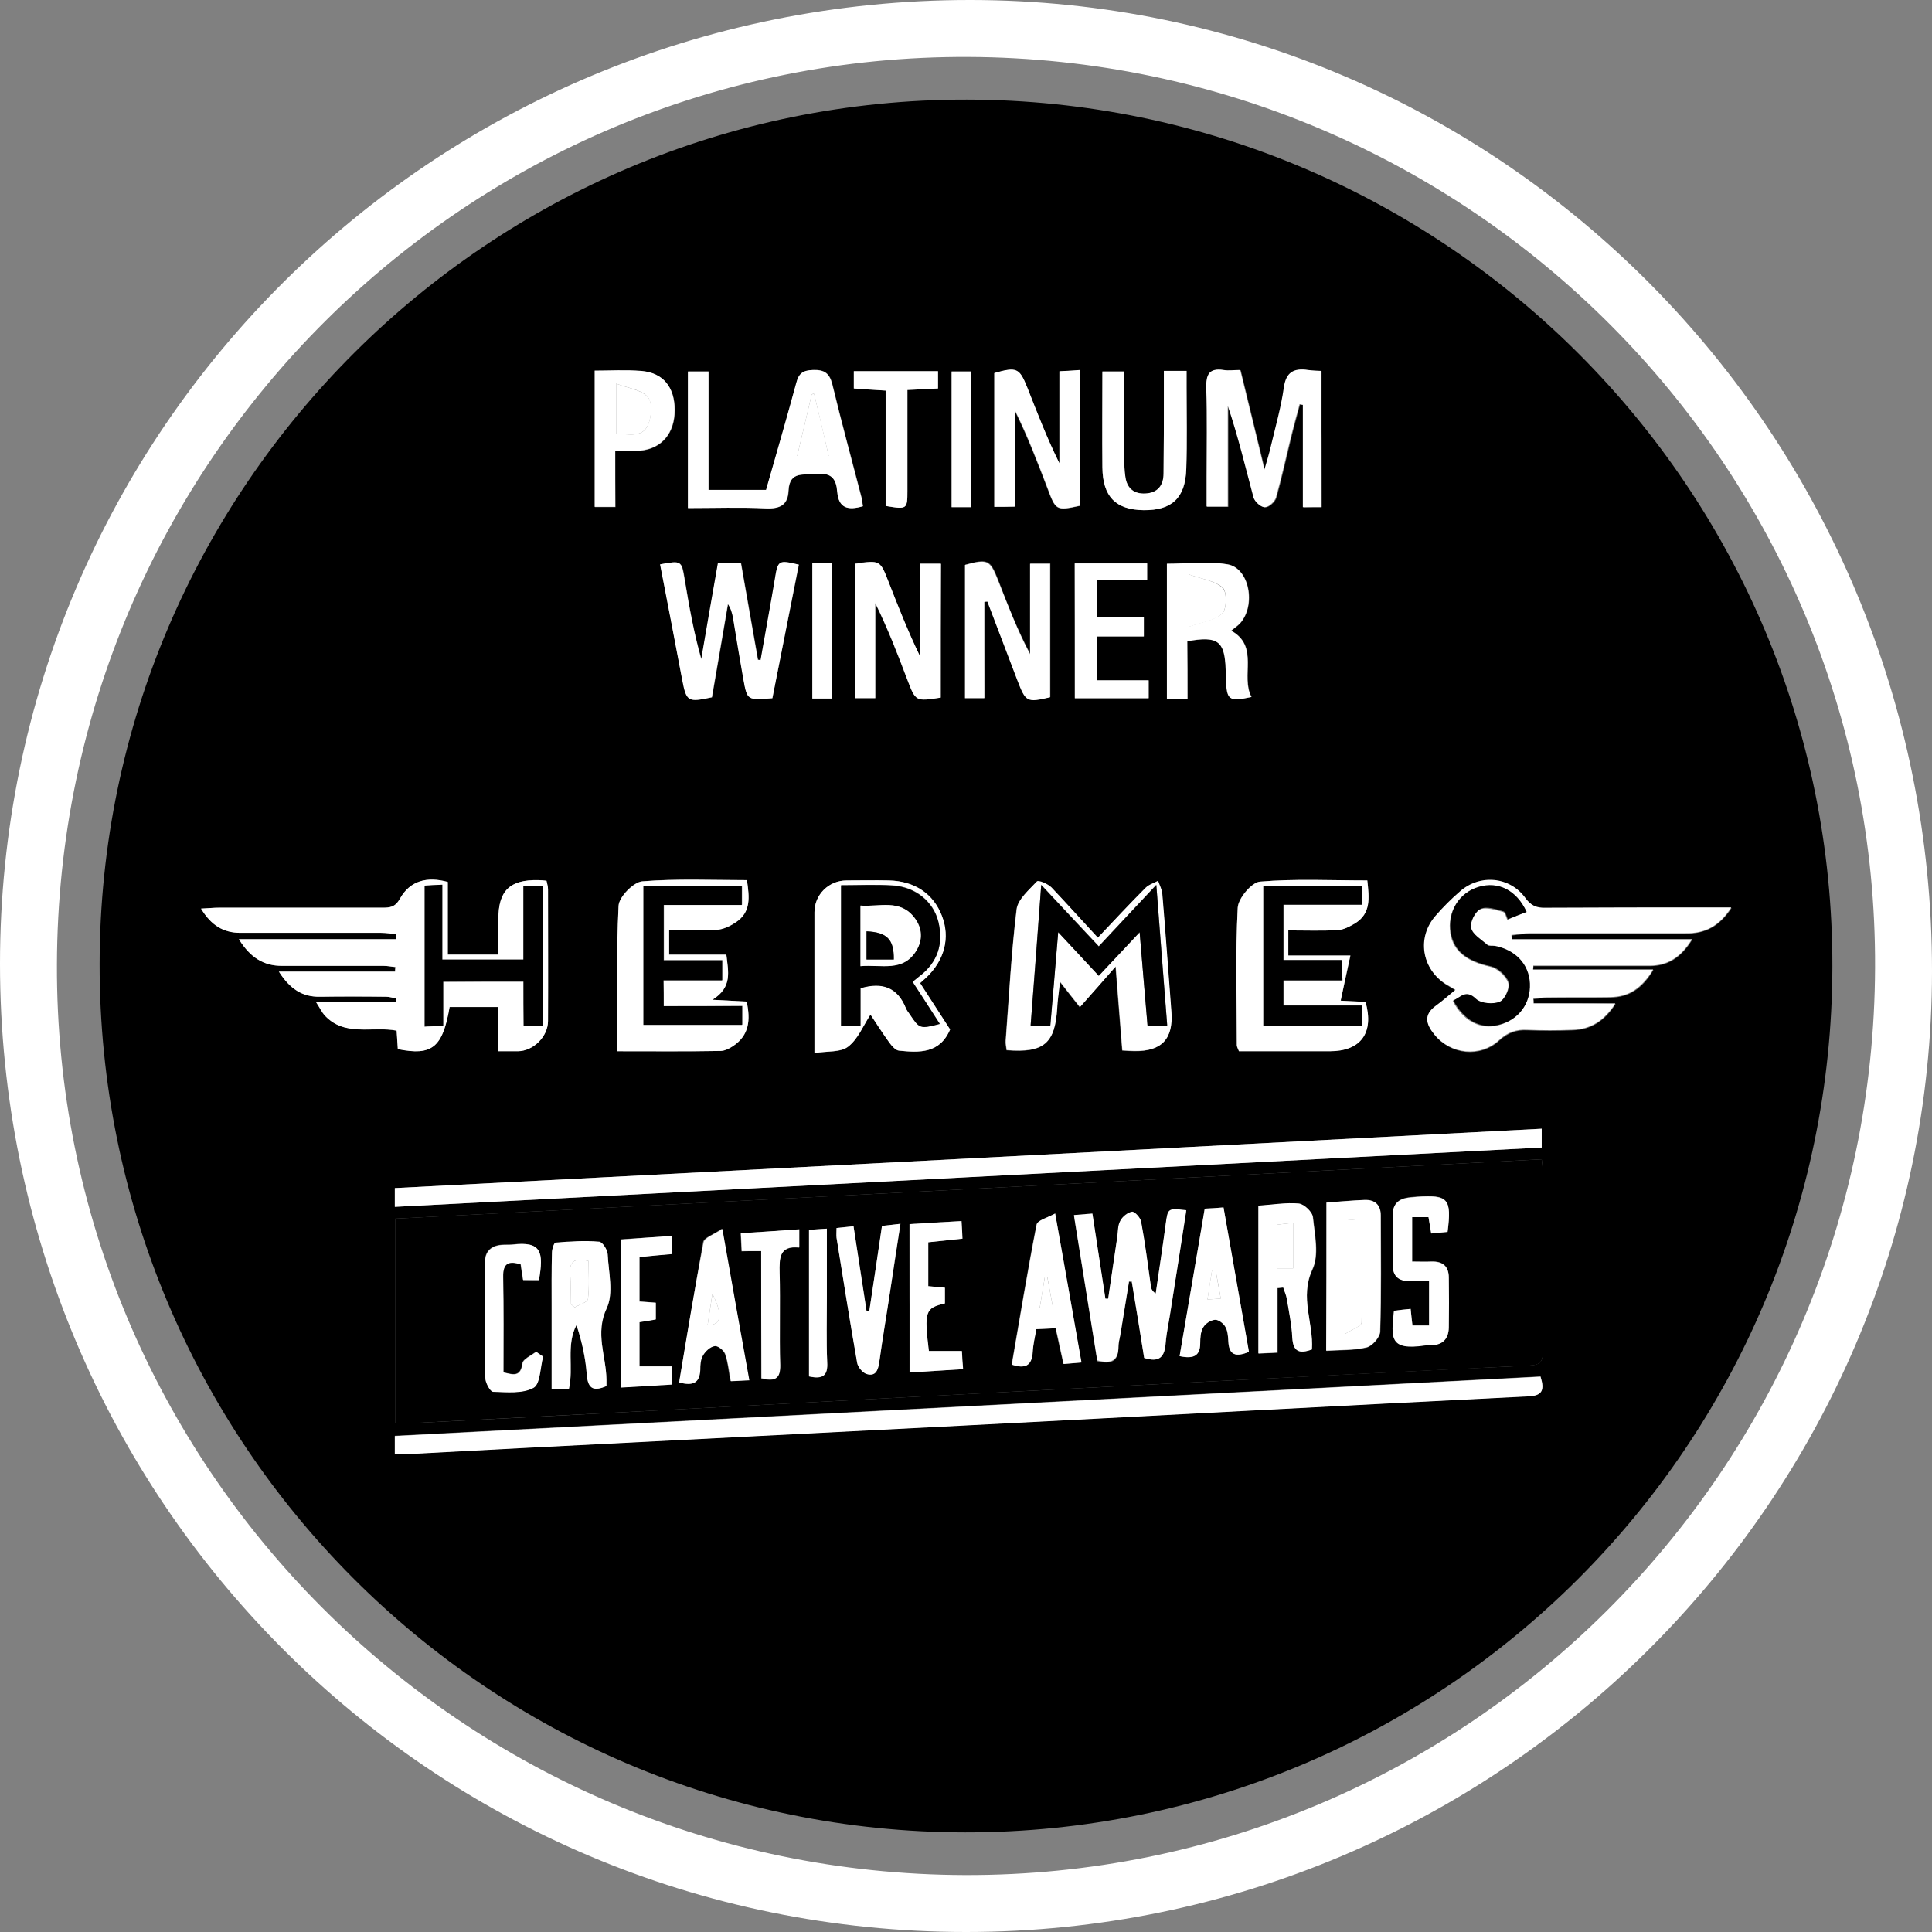 <?xml version="1.0" encoding="UTF-8"?> <svg xmlns="http://www.w3.org/2000/svg" width="86" height="86" viewBox="0 0 86 86" fill="none"><rect x="0" y="0" width="86" height="86" fill="#808080" stroke="none"/><g id="Frame" clip-path="url(#clip0_6043_20969)"><path id="Vector" d="M43.007 86C19.206 86 0 66.741 0 42.899C0 19.151 19.313 -0.013 43.195 7.10403e-06C66.875 0.013 86.013 19.354 86 43.236C85.987 66.781 66.66 86 43.007 86ZM42.966 83.466C65.258 83.52 83.385 65.447 83.466 43.074C83.561 20.796 65.474 2.628 43.101 2.534C20.782 2.439 2.601 20.54 2.534 42.926C2.453 65.245 20.58 83.412 42.966 83.466Z" fill="white"></path><path id="Vector_2" d="M42.966 81.566C21.658 81.552 4.407 64.234 4.434 42.899C4.461 21.672 21.793 4.407 43.034 4.434C64.328 4.461 81.606 21.78 81.566 43.034C81.525 64.342 64.261 81.579 42.966 81.566ZM68.627 51.605C51.578 52.495 34.583 53.371 17.588 54.247C17.588 57.333 17.588 60.325 17.588 63.344C17.912 63.344 18.181 63.358 18.437 63.344C22.157 63.156 25.89 62.967 29.61 62.765C36.969 62.374 44.328 61.983 51.686 61.606C57.158 61.323 62.63 61.04 68.102 60.784C68.533 60.757 68.681 60.622 68.681 60.191C68.668 57.468 68.668 54.759 68.668 52.037C68.668 51.929 68.654 51.808 68.627 51.605ZM14.07 44.611C14.246 44.88 14.313 45.055 14.434 45.177C15.324 46.174 16.577 45.675 17.656 45.877C17.683 46.187 17.696 46.444 17.709 46.7C19.246 47.01 19.704 46.619 20.014 44.826C20.715 44.826 21.416 44.826 22.184 44.826C22.184 45.5 22.184 46.12 22.184 46.794C22.521 46.794 22.791 46.794 23.047 46.794C23.747 46.781 24.394 46.133 24.394 45.446C24.394 43.492 24.394 41.538 24.394 39.584C24.394 39.462 24.34 39.341 24.327 39.206C24.179 39.193 24.071 39.179 23.963 39.179C22.683 39.152 22.184 39.651 22.184 40.918C22.184 41.443 22.184 41.969 22.184 42.495C21.362 42.495 20.674 42.495 19.933 42.495C19.933 41.376 19.933 40.311 19.933 39.26C19.003 39.004 18.249 39.206 17.804 40.001C17.588 40.392 17.359 40.406 17.009 40.406C14.583 40.406 12.157 40.406 9.731 40.406C9.502 40.406 9.273 40.432 8.949 40.446C9.394 41.187 9.946 41.524 10.701 41.524C12.79 41.524 14.879 41.524 16.968 41.524C17.184 41.524 17.413 41.551 17.629 41.578C17.629 41.659 17.615 41.726 17.615 41.807C15.337 41.807 13.06 41.807 10.634 41.807C11.159 42.643 11.752 42.993 12.548 42.993C14.057 42.993 15.553 42.993 17.062 42.993C17.238 42.993 17.413 43.02 17.602 43.047C17.602 43.115 17.602 43.182 17.588 43.249C15.903 43.249 14.205 43.249 12.413 43.249C12.912 44.018 13.451 44.368 14.232 44.368C15.216 44.355 16.213 44.368 17.197 44.368C17.346 44.368 17.494 44.422 17.642 44.449C17.642 44.503 17.629 44.557 17.629 44.611C16.51 44.611 15.378 44.611 14.07 44.611ZM68.264 44.664C68.264 44.597 68.264 44.543 68.264 44.476C68.466 44.462 68.668 44.422 68.87 44.422C69.814 44.422 70.757 44.422 71.7 44.408C72.496 44.395 73.075 44.044 73.601 43.182C71.7 43.182 69.975 43.182 68.25 43.182C68.25 43.128 68.25 43.061 68.264 43.007C68.479 43.007 68.708 43.007 68.924 43.007C70.433 43.007 71.93 43.007 73.439 43.007C74.234 43.007 74.827 42.643 75.326 41.834C72.549 41.834 69.935 41.834 67.307 41.834C67.307 41.767 67.307 41.713 67.293 41.645C67.563 41.619 67.846 41.565 68.115 41.565C70.433 41.565 72.738 41.551 75.056 41.565C75.892 41.565 76.539 41.255 77.078 40.419C76.687 40.419 76.445 40.419 76.215 40.419C73.749 40.419 71.269 40.406 68.803 40.432C68.412 40.432 68.169 40.338 67.913 40.001C67.212 39.044 65.892 38.923 65.002 39.705C64.611 40.042 64.247 40.406 63.91 40.796C63.075 41.753 63.304 43.142 64.369 43.829C64.517 43.923 64.679 44.018 64.8 44.085C64.49 44.341 64.22 44.584 63.937 44.786C63.358 45.19 63.493 45.621 63.87 46.08C64.584 46.956 65.892 47.104 66.741 46.322C67.132 45.972 67.509 45.837 67.994 45.864C68.668 45.891 69.342 45.891 70.016 45.864C70.797 45.837 71.404 45.487 71.916 44.691C70.609 44.664 69.436 44.664 68.264 44.664ZM68.627 50.244C51.578 51.134 34.583 52.01 17.575 52.886C17.575 53.196 17.575 53.411 17.575 53.721C34.624 52.832 51.619 51.956 68.627 51.08C68.627 50.77 68.627 50.554 68.627 50.244ZM17.575 64.706C17.844 64.706 18.087 64.719 18.329 64.706C19.947 64.625 21.564 64.53 23.168 64.45C29.691 64.112 36.214 63.789 42.737 63.452C51.174 63.021 59.598 62.563 68.034 62.145C68.654 62.118 68.762 61.875 68.574 61.269C51.578 62.145 34.583 63.034 17.575 63.91C17.575 64.207 17.575 64.422 17.575 64.706ZM60.864 39.193C59.247 39.193 57.657 39.112 56.08 39.246C55.703 39.273 55.11 39.988 55.096 40.406C54.988 42.441 55.056 44.489 55.056 46.524C55.056 46.605 55.11 46.686 55.15 46.794C56.511 46.794 57.846 46.794 59.193 46.794C60.581 46.794 61.174 45.972 60.784 44.597C60.366 44.57 59.921 44.557 59.678 44.543C59.827 43.883 59.948 43.276 60.11 42.535C59.059 42.535 58.196 42.535 57.347 42.535C57.347 42.117 57.347 41.794 57.347 41.416C58.115 41.416 58.829 41.443 59.544 41.403C59.8 41.389 60.083 41.241 60.312 41.106C61.04 40.662 60.945 39.961 60.864 39.193ZM48.87 41.74C48.169 40.985 47.495 40.23 46.794 39.516C46.632 39.354 46.201 39.193 46.147 39.246C45.797 39.624 45.298 40.042 45.244 40.486C45.015 42.427 44.907 44.368 44.759 46.322C44.745 46.471 44.786 46.619 44.799 46.754C46.457 46.888 46.969 46.457 47.05 44.867C47.063 44.543 47.117 44.233 47.171 43.708C47.508 44.139 47.737 44.422 48.061 44.84C48.613 44.206 49.085 43.667 49.651 43.034C49.759 44.382 49.853 45.568 49.948 46.767C50.177 46.781 50.339 46.794 50.487 46.794C51.7 46.807 52.225 46.255 52.131 45.042C51.996 43.303 51.875 41.551 51.727 39.813C51.713 39.61 51.605 39.408 51.538 39.22C51.349 39.327 51.134 39.381 50.985 39.529C50.285 40.23 49.597 40.972 48.87 41.74ZM27.481 46.794C29.084 46.794 30.594 46.807 32.09 46.781C32.265 46.781 32.467 46.673 32.629 46.565C33.357 46.093 33.411 45.392 33.236 44.584C32.804 44.557 32.373 44.543 31.713 44.503C32.616 43.937 32.413 43.249 32.333 42.495C31.456 42.495 30.607 42.495 29.785 42.495C29.785 42.09 29.785 41.767 29.785 41.403C30.54 41.403 31.227 41.43 31.915 41.389C32.198 41.376 32.494 41.228 32.737 41.066C33.451 40.608 33.343 39.92 33.249 39.179C31.672 39.179 30.122 39.098 28.586 39.233C28.195 39.26 27.548 39.92 27.535 40.325C27.427 42.454 27.481 44.584 27.481 46.794ZM38.411 22.534C38.397 22.4 38.384 22.265 38.357 22.144C37.926 20.472 37.468 18.815 37.063 17.13C36.942 16.631 36.726 16.443 36.201 16.47C35.769 16.483 35.581 16.618 35.459 17.036C35.015 18.666 34.543 20.297 34.112 21.807C33.209 21.807 32.413 21.807 31.551 21.807C31.551 19.987 31.551 18.276 31.551 16.537C31.201 16.537 30.931 16.537 30.634 16.537C30.634 18.572 30.634 20.553 30.634 22.615C31.82 22.615 32.966 22.575 34.098 22.629C34.732 22.656 35.082 22.494 35.109 21.834C35.149 20.917 35.837 21.173 36.389 21.106C37.036 21.025 37.238 21.348 37.279 21.887C37.319 22.642 37.764 22.723 38.411 22.534ZM58.829 22.575C58.829 20.513 58.829 18.532 58.829 16.523C58.6 16.51 58.425 16.51 58.25 16.483C57.616 16.389 57.266 16.577 57.172 17.278C57.05 18.141 56.808 18.99 56.606 19.839C56.538 20.149 56.444 20.445 56.309 20.917C55.918 19.313 55.581 17.912 55.231 16.483C54.934 16.483 54.705 16.51 54.49 16.483C53.843 16.375 53.694 16.672 53.721 17.278C53.762 18.599 53.735 19.933 53.735 21.254C53.735 21.699 53.735 22.13 53.735 22.561C54.099 22.561 54.355 22.561 54.678 22.561C54.678 21.025 54.678 19.556 54.678 18.073C55.136 19.435 55.46 20.796 55.824 22.157C55.878 22.346 56.147 22.588 56.322 22.588C56.498 22.588 56.767 22.346 56.821 22.157C57.064 21.294 57.252 20.418 57.468 19.542C57.589 19.03 57.738 18.518 57.872 18.006C57.926 18.019 57.967 18.019 58.021 18.033C58.021 19.542 58.021 21.065 58.021 22.588C58.304 22.575 58.546 22.575 58.829 22.575ZM34.381 31.079C34.772 29.084 35.176 27.117 35.567 25.136C34.664 24.92 34.637 24.933 34.502 25.782C34.462 26.066 34.408 26.362 34.354 26.645C34.193 27.561 34.031 28.465 33.869 29.381C33.829 29.381 33.788 29.367 33.748 29.367C33.492 27.939 33.249 26.51 32.993 25.068C32.629 25.068 32.319 25.068 31.969 25.068C31.726 26.497 31.47 27.925 31.227 29.341C30.89 28.168 30.675 26.982 30.486 25.796C30.351 24.96 30.351 24.947 29.395 25.122C29.718 26.834 30.041 28.545 30.378 30.257C30.567 31.227 30.621 31.268 31.699 31.039C31.942 29.664 32.171 28.276 32.413 26.888C32.548 27.09 32.602 27.292 32.642 27.508C32.804 28.411 32.939 29.327 33.101 30.23C33.249 31.174 33.263 31.174 34.381 31.079ZM40.958 43.761C41.066 43.667 41.147 43.586 41.228 43.519C42.05 42.737 42.292 41.74 41.929 40.77C41.551 39.786 40.716 39.22 39.57 39.193C38.937 39.179 38.317 39.179 37.683 39.193C36.901 39.193 36.255 39.826 36.255 40.608C36.255 42.225 36.255 43.842 36.255 45.446C36.255 45.891 36.255 46.322 36.255 46.875C36.834 46.781 37.427 46.861 37.751 46.592C38.182 46.255 38.411 45.662 38.748 45.163C38.977 45.5 39.273 45.958 39.584 46.403C39.691 46.551 39.853 46.754 40.015 46.767C40.918 46.861 41.834 46.902 42.292 45.824C41.861 45.163 41.416 44.462 40.958 43.761ZM44.26 22.561C44.597 22.561 44.853 22.561 45.163 22.561C45.163 21.106 45.163 19.691 45.163 18.276C45.729 19.421 46.174 20.58 46.619 21.739C46.996 22.737 47.01 22.75 48.074 22.521C48.074 20.526 48.074 18.518 48.074 16.483C47.751 16.497 47.495 16.51 47.158 16.537C47.158 17.952 47.158 19.286 47.158 20.634C46.605 19.515 46.16 18.397 45.729 17.265C45.379 16.389 45.258 16.321 44.26 16.618C44.26 18.572 44.26 20.54 44.26 22.561ZM41.875 31.052C41.875 29.071 41.875 27.09 41.875 25.082C41.565 25.082 41.295 25.082 40.945 25.082C40.945 26.483 40.945 27.845 40.945 29.206C40.419 28.101 39.974 26.995 39.543 25.89C39.166 24.933 39.166 24.933 38.06 25.082C38.06 27.076 38.06 29.084 38.06 31.066C38.384 31.066 38.64 31.066 38.95 31.066C38.95 29.624 38.95 28.235 38.95 26.834C39.503 27.952 39.947 29.098 40.379 30.244C40.77 31.214 40.77 31.214 41.875 31.052ZM43.815 26.793C43.869 26.78 43.91 26.78 43.964 26.766C44.408 27.939 44.853 29.098 45.298 30.27C45.662 31.241 45.716 31.268 46.754 31.025C46.754 29.044 46.754 27.049 46.754 25.082C46.444 25.082 46.187 25.082 45.864 25.082C45.864 26.456 45.864 27.791 45.864 29.111C45.298 28.047 44.867 26.942 44.449 25.85C44.085 24.907 43.991 24.852 42.966 25.136C42.966 27.117 42.966 29.098 42.966 31.066C43.276 31.066 43.532 31.066 43.829 31.066C43.815 29.61 43.815 28.195 43.815 26.793ZM52.859 31.106C52.859 30.217 52.859 29.367 52.859 28.545C54.22 28.303 54.53 28.532 54.571 29.799C54.571 29.934 54.584 30.068 54.584 30.203C54.624 31.174 54.705 31.241 55.716 31.025C55.217 30.095 56.08 28.774 54.813 28.074C54.961 27.952 55.096 27.872 55.204 27.75C55.932 26.942 55.622 25.284 54.651 25.122C53.775 24.974 52.845 25.095 51.956 25.095C51.956 27.117 51.956 29.111 51.956 31.106C52.252 31.106 52.495 31.106 52.859 31.106ZM51.808 16.51C51.808 16.914 51.808 17.251 51.808 17.588C51.808 18.761 51.808 19.92 51.794 21.092C51.781 21.605 51.525 21.941 50.985 21.968C50.487 21.995 50.177 21.726 50.096 21.241C50.056 20.931 50.042 20.621 50.042 20.297C50.042 19.044 50.042 17.804 50.042 16.537C49.678 16.537 49.395 16.537 49.072 16.537C49.072 17.992 49.058 19.408 49.072 20.809C49.085 22.103 49.651 22.683 50.905 22.71C52.158 22.723 52.764 22.184 52.805 20.877C52.845 19.664 52.818 18.451 52.818 17.238C52.818 17.009 52.818 16.766 52.818 16.51C52.441 16.51 52.172 16.51 51.808 16.51ZM27.386 20.068C27.818 20.068 28.168 20.095 28.518 20.068C29.475 19.974 30.041 19.273 30.041 18.262C30.041 17.238 29.529 16.604 28.559 16.523C27.872 16.47 27.184 16.51 26.483 16.51C26.483 18.572 26.483 20.567 26.483 22.575C26.793 22.575 27.063 22.575 27.4 22.575C27.386 21.739 27.386 20.944 27.386 20.068ZM47.845 31.079C48.95 31.079 50.015 31.079 51.12 31.079C51.12 30.823 51.12 30.594 51.12 30.284C50.339 30.284 49.584 30.284 48.816 30.284C48.816 29.61 48.816 29.004 48.816 28.33C49.53 28.33 50.217 28.33 50.905 28.33C50.905 28.02 50.905 27.791 50.905 27.481C50.177 27.481 49.503 27.481 48.829 27.481C48.829 26.901 48.829 26.402 48.829 25.823C49.597 25.823 50.325 25.823 51.053 25.823C51.053 25.526 51.053 25.311 51.053 25.082C49.961 25.082 48.896 25.082 47.832 25.082C47.845 27.117 47.845 29.084 47.845 31.079ZM38.007 17.292C38.492 17.319 38.937 17.346 39.422 17.386C39.422 19.152 39.422 20.836 39.422 22.521C40.379 22.683 40.392 22.669 40.392 21.847C40.392 21.012 40.392 20.189 40.392 19.354C40.392 18.693 40.392 18.033 40.392 17.359C40.918 17.332 41.336 17.319 41.753 17.292C41.753 16.995 41.753 16.766 41.753 16.523C40.486 16.523 39.26 16.523 38.007 16.523C38.007 16.793 38.007 17.009 38.007 17.292ZM43.236 22.575C43.236 20.513 43.236 18.532 43.236 16.537C42.912 16.537 42.629 16.537 42.36 16.537C42.36 18.572 42.36 20.567 42.36 22.575C42.67 22.575 42.926 22.575 43.236 22.575ZM36.16 25.068C36.16 27.103 36.16 29.098 36.16 31.093C36.484 31.093 36.74 31.093 37.023 31.093C37.023 29.058 37.023 27.063 37.023 25.068C36.699 25.068 36.43 25.068 36.16 25.068Z" fill="black"></path><path id="Vector_3" d="M68.627 51.605C68.654 51.808 68.668 51.916 68.668 52.037C68.668 54.759 68.668 57.468 68.681 60.191C68.681 60.622 68.533 60.77 68.102 60.784C62.63 61.053 57.158 61.323 51.686 61.606C44.328 61.983 36.969 62.374 29.61 62.765C25.89 62.953 22.157 63.156 18.437 63.344C18.168 63.358 17.898 63.344 17.588 63.344C17.588 60.325 17.588 57.333 17.588 54.247C34.583 53.371 51.565 52.495 68.627 51.605ZM50.931 60.447C51.605 60.662 51.848 60.406 51.888 59.8C51.929 59.328 52.023 58.87 52.104 58.398C52.333 56.902 52.562 55.406 52.805 53.91C51.983 53.816 51.996 53.816 51.888 54.53C51.74 55.554 51.592 56.579 51.444 57.616C51.282 57.509 51.242 57.387 51.228 57.279C51.093 56.323 50.972 55.366 50.797 54.422C50.77 54.247 50.514 53.964 50.392 53.977C50.204 54.005 49.961 54.193 49.867 54.382C49.759 54.584 49.772 54.867 49.732 55.11C49.597 56.026 49.462 56.929 49.328 57.846C49.287 57.846 49.247 57.846 49.206 57.846C49.018 56.592 48.829 55.339 48.627 54.058C48.33 54.085 48.115 54.099 47.805 54.126C48.155 56.323 48.505 58.479 48.843 60.595C49.489 60.757 49.786 60.581 49.786 59.975C49.786 59.773 49.84 59.571 49.88 59.382C50.002 58.614 50.136 57.832 50.258 57.064C50.298 57.064 50.339 57.077 50.379 57.077C50.568 58.196 50.756 59.342 50.931 60.447ZM58.398 60.069C58.465 58.883 57.846 57.765 58.425 56.525C58.735 55.878 58.533 54.975 58.452 54.193C58.425 53.964 58.061 53.6 57.832 53.587C57.239 53.533 56.646 53.641 56.026 53.681C56.026 55.891 56.026 58.048 56.026 60.258C56.296 60.245 56.511 60.231 56.875 60.218C56.875 59.234 56.875 58.29 56.875 57.347C56.956 57.333 57.037 57.333 57.131 57.32C57.185 57.495 57.266 57.657 57.293 57.832C57.387 58.412 57.508 58.978 57.535 59.557C57.562 60.177 57.846 60.272 58.398 60.069ZM26.995 61.7C26.995 61.592 26.995 61.511 26.995 61.417C26.982 60.366 26.483 59.368 27.009 58.236C27.319 57.576 27.09 56.646 27.049 55.837C27.036 55.635 26.82 55.298 26.672 55.285C26.025 55.244 25.378 55.271 24.731 55.325C24.664 55.325 24.57 55.608 24.57 55.77C24.556 56.579 24.556 57.387 24.556 58.196C24.556 59.409 24.556 60.608 24.556 61.835C24.866 61.835 25.095 61.835 25.324 61.835C25.553 60.878 25.189 59.894 25.661 58.991C25.904 59.719 26.066 60.46 26.119 61.202C26.173 61.862 26.456 61.929 26.995 61.7ZM59.045 53.533C59.045 55.77 59.045 57.926 59.045 60.137C59.692 60.096 60.285 60.123 60.837 59.989C61.093 59.921 61.431 59.53 61.444 59.288C61.498 57.562 61.471 55.837 61.471 54.112C61.471 53.641 61.201 53.411 60.757 53.425C60.191 53.425 59.638 53.479 59.045 53.533ZM62.792 58.263C62.509 58.29 62.266 58.317 62.05 58.344C61.929 59.557 61.862 60.11 63.425 59.881C63.52 59.867 63.6 59.867 63.695 59.867C64.22 59.867 64.49 59.598 64.49 59.086C64.503 58.344 64.503 57.603 64.49 56.862C64.49 56.363 64.22 56.134 63.722 56.147C63.439 56.161 63.169 56.147 62.859 56.147C62.859 55.447 62.859 54.84 62.859 54.166C63.129 54.166 63.358 54.166 63.587 54.166C63.627 54.422 63.668 54.638 63.708 54.894C63.978 54.867 64.207 54.854 64.436 54.827C64.625 53.344 64.463 53.169 63.075 53.263C62.94 53.277 62.805 53.277 62.67 53.304C62.226 53.371 61.996 53.614 61.996 54.072C61.996 54.813 61.996 55.554 61.996 56.296C61.996 56.808 62.253 57.023 62.751 57.01C63.034 57.01 63.317 57.01 63.614 57.01C63.614 57.711 63.614 58.331 63.614 58.991C63.344 58.991 63.115 58.991 62.873 58.991C62.846 58.762 62.819 58.56 62.792 58.263ZM46.969 54.018C46.619 54.207 46.174 54.328 46.133 54.517C45.729 56.579 45.392 58.654 45.028 60.743C45.594 60.932 45.918 60.824 45.958 60.191C45.985 59.854 46.066 59.53 46.12 59.166C46.43 59.153 46.713 59.139 46.983 59.126C47.104 59.692 47.212 60.191 47.333 60.716C47.63 60.689 47.859 60.676 48.128 60.649C47.751 58.452 47.387 56.336 46.969 54.018ZM30.23 61.538C30.837 61.7 31.146 61.565 31.146 60.972C31.146 60.757 31.16 60.501 31.268 60.325C31.376 60.137 31.605 59.935 31.793 59.908C31.942 59.894 32.211 60.11 32.265 60.272C32.4 60.635 32.427 61.04 32.508 61.471C32.791 61.458 33.02 61.444 33.33 61.431C32.939 59.207 32.562 57.064 32.13 54.692C31.753 54.961 31.335 55.083 31.295 55.285C30.931 57.36 30.594 59.436 30.23 61.538ZM53.627 53.802C53.25 55.999 52.886 58.196 52.508 60.366C53.128 60.501 53.411 60.366 53.425 59.8C53.425 59.557 53.438 59.274 53.56 59.086C53.654 58.924 53.897 58.762 54.085 58.749C54.233 58.735 54.463 58.91 54.544 59.059C54.651 59.247 54.665 59.49 54.678 59.706C54.705 60.312 55.002 60.42 55.595 60.177C55.217 58.048 54.84 55.905 54.463 53.748C54.139 53.775 53.923 53.789 53.627 53.802ZM37.238 54.665C37.238 54.84 37.225 54.975 37.238 55.096C37.535 56.956 37.831 58.803 38.155 60.662C38.195 60.851 38.397 61.107 38.573 61.161C38.977 61.282 39.085 60.999 39.139 60.635C39.287 59.544 39.476 58.465 39.637 57.387C39.786 56.444 39.934 55.501 40.082 54.476C39.732 54.517 39.503 54.544 39.26 54.571C39.071 55.878 38.883 57.118 38.694 58.371C38.654 58.371 38.613 58.358 38.573 58.358C38.384 57.104 38.195 55.864 37.993 54.584C37.683 54.611 37.468 54.638 37.238 54.665ZM23.99 56.983C24.206 55.743 24.111 55.244 22.791 55.393C22.629 55.406 22.48 55.393 22.319 55.406C21.847 55.447 21.578 55.703 21.578 56.188C21.578 57.9 21.564 59.598 21.591 61.309C21.591 61.538 21.82 61.929 21.941 61.943C22.548 61.97 23.249 62.037 23.734 61.767C24.044 61.606 24.03 60.864 24.165 60.379C24.057 60.312 23.963 60.231 23.855 60.164C23.64 60.339 23.276 60.487 23.249 60.676C23.168 61.296 22.844 61.188 22.4 61.08C22.4 59.638 22.413 58.236 22.386 56.821C22.373 56.174 22.669 56.12 23.168 56.269C23.208 56.511 23.235 56.74 23.276 56.969C23.532 56.983 23.747 56.983 23.99 56.983ZM40.486 54.49C40.486 56.727 40.486 58.87 40.486 61.094C41.295 61.04 42.063 60.999 42.858 60.945C42.831 60.622 42.818 60.406 42.805 60.137C42.279 60.137 41.807 60.137 41.336 60.137C41.133 58.385 41.174 58.223 42.05 58.021C42.05 57.792 42.05 57.562 42.05 57.32C41.78 57.293 41.565 57.279 41.309 57.252C41.309 56.592 41.309 55.959 41.309 55.298C41.821 55.244 42.306 55.191 42.831 55.137C42.818 54.854 42.805 54.624 42.791 54.355C41.996 54.395 41.268 54.436 40.486 54.49ZM29.907 55.015C29.084 55.069 28.357 55.123 27.642 55.163C27.642 57.387 27.642 59.544 27.642 61.754C28.438 61.7 29.165 61.66 29.907 61.619C29.907 61.309 29.907 61.08 29.907 60.811C29.408 60.811 28.95 60.811 28.465 60.811C28.465 60.137 28.465 59.503 28.465 58.843C28.734 58.803 28.963 58.762 29.192 58.722C29.192 58.452 29.192 58.209 29.192 57.98C28.923 57.967 28.707 57.953 28.465 57.926C28.465 57.252 28.465 56.619 28.465 55.945C28.963 55.905 29.421 55.864 29.907 55.81C29.907 55.554 29.907 55.325 29.907 55.015ZM33.882 55.689C33.882 57.63 33.882 59.503 33.882 61.363C34.489 61.511 34.731 61.39 34.718 60.77C34.678 59.409 34.731 58.034 34.691 56.673C34.678 56.013 34.678 55.447 35.567 55.541C35.567 55.244 35.567 55.015 35.567 54.732C34.678 54.786 33.842 54.84 32.966 54.907C32.98 55.217 32.993 55.447 33.006 55.703C33.316 55.689 33.545 55.689 33.882 55.689ZM36.012 61.269C36.632 61.417 36.847 61.228 36.821 60.635C36.78 59.678 36.807 58.708 36.807 57.751C36.807 56.754 36.807 55.743 36.807 54.692C36.484 54.719 36.255 54.732 36.012 54.746C36.012 56.943 36.012 59.086 36.012 61.269Z" fill="black"></path><path id="Vector_4" d="M14.07 44.61C15.364 44.61 16.496 44.61 17.628 44.61C17.628 44.556 17.642 44.503 17.642 44.449C17.494 44.422 17.346 44.368 17.197 44.368C16.213 44.354 15.216 44.354 14.232 44.368C13.464 44.381 12.911 44.031 12.413 43.249C14.219 43.249 15.903 43.249 17.588 43.249C17.588 43.182 17.588 43.114 17.602 43.047C17.426 43.033 17.251 42.993 17.062 42.993C15.553 42.993 14.057 42.993 12.547 42.993C11.752 42.993 11.146 42.643 10.634 41.807C13.06 41.807 15.337 41.807 17.615 41.807C17.615 41.726 17.628 41.659 17.628 41.578C17.413 41.565 17.184 41.524 16.968 41.524C14.879 41.524 12.79 41.524 10.701 41.524C9.946 41.524 9.394 41.187 8.949 40.446C9.272 40.432 9.502 40.405 9.731 40.405C12.157 40.405 14.583 40.405 17.009 40.405C17.346 40.405 17.588 40.392 17.804 40.001C18.248 39.206 19.003 39.004 19.933 39.26C19.933 40.311 19.933 41.376 19.933 42.494C20.674 42.494 21.362 42.494 22.184 42.494C22.184 41.969 22.184 41.443 22.184 40.918C22.184 39.651 22.683 39.152 23.963 39.179C24.071 39.179 24.192 39.192 24.327 39.206C24.354 39.327 24.394 39.449 24.394 39.583C24.394 41.538 24.408 43.492 24.394 45.446C24.394 46.147 23.734 46.794 23.047 46.794C22.777 46.794 22.521 46.794 22.184 46.794C22.184 46.106 22.184 45.5 22.184 44.826C21.416 44.826 20.715 44.826 20.014 44.826C19.704 46.632 19.232 47.009 17.709 46.699C17.696 46.443 17.669 46.187 17.655 45.877C16.577 45.662 15.324 46.174 14.434 45.176C14.326 45.042 14.246 44.88 14.07 44.61ZM23.302 43.694C23.302 44.341 23.302 45.001 23.302 45.662C23.64 45.662 23.882 45.662 24.152 45.662C24.152 43.573 24.152 41.524 24.152 39.449C23.855 39.449 23.613 39.449 23.289 39.449C23.289 40.567 23.289 41.632 23.289 42.724C22.076 42.724 20.917 42.724 19.677 42.724C19.677 41.605 19.677 40.513 19.677 39.395C19.34 39.408 19.111 39.422 18.895 39.435C18.895 41.565 18.895 43.613 18.895 45.702C19.192 45.689 19.421 45.675 19.718 45.662C19.718 44.974 19.718 44.354 19.718 43.707C20.93 43.694 22.063 43.694 23.302 43.694Z" fill="white"></path><path id="Vector_5" d="M68.264 44.664C69.436 44.664 70.609 44.664 71.903 44.664C71.39 45.459 70.784 45.81 70.002 45.837C69.328 45.864 68.654 45.864 67.981 45.837C67.482 45.81 67.105 45.945 66.727 46.295C65.878 47.077 64.571 46.929 63.856 46.053C63.479 45.594 63.344 45.176 63.924 44.759C64.207 44.556 64.476 44.314 64.786 44.058C64.679 43.99 64.517 43.896 64.355 43.802C63.277 43.114 63.061 41.726 63.897 40.769C64.234 40.379 64.598 40.015 64.989 39.678C65.878 38.896 67.212 39.017 67.9 39.974C68.142 40.311 68.398 40.419 68.789 40.406C71.256 40.392 73.736 40.392 76.202 40.392C76.445 40.392 76.687 40.392 77.064 40.392C76.525 41.228 75.892 41.551 75.043 41.538C72.725 41.538 70.42 41.538 68.102 41.538C67.832 41.538 67.549 41.592 67.28 41.618C67.28 41.686 67.28 41.74 67.293 41.807C69.921 41.807 72.536 41.807 75.312 41.807C74.814 42.616 74.221 42.98 73.425 42.98C71.916 42.98 70.42 42.98 68.911 42.98C68.695 42.98 68.466 42.98 68.25 42.98C68.25 43.034 68.25 43.101 68.237 43.155C69.962 43.155 71.687 43.155 73.587 43.155C73.062 44.017 72.469 44.368 71.687 44.381C70.743 44.395 69.8 44.381 68.857 44.395C68.654 44.395 68.452 44.435 68.25 44.449C68.264 44.53 68.264 44.597 68.264 44.664ZM67.954 40.594C67.509 39.624 66.687 39.233 65.797 39.502C64.921 39.758 64.409 40.621 64.557 41.551C64.692 42.36 65.299 42.804 66.323 43.034C66.646 43.101 67.024 43.451 67.132 43.748C67.212 43.977 66.97 44.516 66.741 44.61C66.444 44.732 65.892 44.691 65.676 44.489C65.218 44.044 64.989 44.422 64.665 44.556C65.137 45.459 65.892 45.85 66.714 45.635C67.576 45.406 68.115 44.691 68.075 43.802C68.034 42.939 67.442 42.292 66.512 42.131C66.404 42.104 66.255 42.144 66.188 42.09C65.918 41.861 65.528 41.632 65.46 41.335C65.406 41.079 65.649 40.594 65.878 40.486C66.148 40.365 66.566 40.513 66.902 40.594C66.997 40.621 67.051 40.85 67.091 40.945C67.495 40.769 67.698 40.688 67.954 40.594Z" fill="white"></path><path id="Vector_6" d="M68.627 50.244C68.627 50.554 68.627 50.77 68.627 51.08C51.619 51.956 34.624 52.845 17.575 53.721C17.575 53.411 17.575 53.196 17.575 52.886C34.583 52.01 51.578 51.134 68.627 50.244Z" fill="white"></path><path id="Vector_7" d="M17.575 64.706C17.575 64.436 17.575 64.22 17.575 63.924C34.583 63.048 51.592 62.158 68.574 61.282C68.762 61.889 68.654 62.131 68.034 62.158C59.598 62.576 51.174 63.034 42.737 63.466C36.214 63.803 29.691 64.126 23.168 64.463C21.551 64.544 19.933 64.638 18.329 64.719C18.087 64.706 17.844 64.706 17.575 64.706Z" fill="white"></path><path id="Vector_8" d="M60.864 39.193C60.945 39.961 61.04 40.662 60.312 41.106C60.083 41.241 59.813 41.389 59.544 41.403C58.829 41.443 58.115 41.416 57.347 41.416C57.347 41.794 57.347 42.117 57.347 42.535C58.196 42.535 59.059 42.535 60.11 42.535C59.948 43.276 59.813 43.883 59.678 44.543C59.935 44.557 60.366 44.584 60.784 44.597C61.175 45.985 60.568 46.794 59.193 46.794C57.846 46.794 56.511 46.794 55.15 46.794C55.11 46.673 55.056 46.605 55.056 46.524C55.056 44.489 54.988 42.441 55.096 40.406C55.123 39.988 55.716 39.287 56.08 39.246C57.657 39.112 59.247 39.193 60.864 39.193ZM60.635 44.759C59.422 44.759 58.277 44.759 57.118 44.759C57.118 44.354 57.118 44.031 57.118 43.64C58.021 43.64 58.856 43.64 59.746 43.64C59.732 43.317 59.719 43.061 59.706 42.737C58.789 42.737 57.953 42.737 57.118 42.737C57.118 41.888 57.118 41.12 57.118 40.271C58.331 40.271 59.476 40.271 60.622 40.271C60.622 39.961 60.622 39.718 60.622 39.435C59.153 39.435 57.697 39.435 56.228 39.435C56.228 41.524 56.228 43.573 56.228 45.648C57.711 45.648 59.153 45.648 60.622 45.648C60.635 45.365 60.635 45.123 60.635 44.759Z" fill="white"></path><path id="Vector_9" d="M48.869 41.74C49.597 40.972 50.285 40.23 50.999 39.516C51.147 39.368 51.363 39.314 51.551 39.206C51.619 39.408 51.727 39.597 51.74 39.799C51.888 41.538 52.01 43.29 52.144 45.028C52.239 46.241 51.713 46.807 50.5 46.78C50.352 46.78 50.19 46.767 49.961 46.754C49.867 45.554 49.772 44.368 49.665 43.02C49.099 43.667 48.64 44.193 48.074 44.826C47.737 44.408 47.522 44.125 47.185 43.694C47.131 44.22 47.077 44.53 47.063 44.853C46.969 46.444 46.47 46.875 44.813 46.74C44.799 46.605 44.759 46.457 44.772 46.309C44.92 44.368 45.015 42.414 45.257 40.473C45.311 40.028 45.81 39.61 46.16 39.233C46.228 39.166 46.646 39.341 46.807 39.503C47.495 40.23 48.169 40.985 48.869 41.74ZM50.729 41.497C50.851 43.007 50.972 44.341 51.08 45.635C51.417 45.635 51.646 45.635 51.956 45.635C51.794 43.573 51.646 41.551 51.471 39.381C50.554 40.365 49.745 41.228 48.91 42.117C48.061 41.214 47.266 40.352 46.349 39.381C46.187 41.578 46.026 43.6 45.877 45.635C46.214 45.635 46.47 45.635 46.753 45.635C46.861 44.274 46.983 42.939 47.104 41.484C47.764 42.198 48.33 42.805 48.91 43.425C49.503 42.805 50.055 42.225 50.729 41.497Z" fill="white"></path><path id="Vector_10" d="M27.481 46.794C27.481 44.584 27.427 42.454 27.535 40.325C27.548 39.934 28.195 39.274 28.586 39.233C30.122 39.112 31.672 39.179 33.249 39.179C33.357 39.921 33.451 40.608 32.737 41.066C32.494 41.228 32.198 41.363 31.915 41.39C31.227 41.43 30.527 41.403 29.785 41.403C29.785 41.767 29.785 42.09 29.785 42.495C30.621 42.495 31.457 42.495 32.333 42.495C32.413 43.249 32.616 43.937 31.713 44.503C32.373 44.543 32.804 44.557 33.236 44.584C33.411 45.392 33.357 46.08 32.629 46.565C32.467 46.673 32.279 46.767 32.09 46.781C30.594 46.808 29.085 46.794 27.481 46.794ZM29.543 44.786C29.543 44.355 29.543 44.031 29.543 43.627C30.446 43.627 31.308 43.627 32.157 43.627C32.157 43.303 32.157 43.061 32.157 42.737C31.255 42.737 30.405 42.737 29.556 42.737C29.556 41.875 29.556 41.107 29.556 40.271C30.742 40.271 31.874 40.271 33.033 40.271C33.033 39.961 33.033 39.705 33.033 39.422C31.551 39.422 30.109 39.422 28.653 39.422C28.653 41.524 28.653 43.573 28.653 45.608C30.149 45.608 31.591 45.608 33.047 45.608C33.047 45.312 33.047 45.069 33.047 44.773C31.861 44.786 30.729 44.786 29.543 44.786Z" fill="white"></path><path id="Vector_11" d="M38.411 22.534C37.764 22.723 37.333 22.642 37.265 21.887C37.225 21.348 37.023 21.025 36.376 21.106C35.837 21.173 35.149 20.917 35.095 21.834C35.068 22.48 34.718 22.656 34.085 22.629C32.953 22.575 31.807 22.615 30.621 22.615C30.621 20.553 30.621 18.572 30.621 16.537C30.917 16.537 31.187 16.537 31.537 16.537C31.537 18.276 31.537 19.987 31.537 21.807C32.4 21.807 33.195 21.807 34.098 21.807C34.529 20.297 35.001 18.68 35.446 17.035C35.554 16.618 35.742 16.483 36.187 16.47C36.713 16.456 36.928 16.631 37.05 17.13C37.454 18.801 37.912 20.472 38.343 22.143C38.384 22.265 38.384 22.4 38.411 22.534ZM36.888 20.297C36.659 19.327 36.457 18.437 36.241 17.534C36.201 17.534 36.174 17.534 36.133 17.548C35.917 18.451 35.715 19.354 35.486 20.297C35.985 20.297 36.376 20.297 36.888 20.297Z" fill="white"></path><path id="Vector_12" d="M58.829 22.575C58.533 22.575 58.304 22.575 57.994 22.575C57.994 21.052 57.994 19.542 57.994 18.019C57.94 18.006 57.9 18.006 57.846 17.992C57.711 18.505 57.562 19.017 57.441 19.529C57.226 20.405 57.037 21.281 56.794 22.143C56.74 22.332 56.471 22.575 56.296 22.575C56.12 22.575 55.851 22.332 55.797 22.143C55.433 20.782 55.11 19.421 54.651 18.06C54.651 19.542 54.651 21.011 54.651 22.548C54.328 22.548 54.085 22.548 53.708 22.548C53.708 22.116 53.708 21.685 53.708 21.24C53.708 19.92 53.735 18.585 53.694 17.265C53.681 16.672 53.816 16.375 54.463 16.469C54.678 16.51 54.907 16.469 55.204 16.469C55.554 17.884 55.891 19.3 56.282 20.904C56.417 20.432 56.511 20.135 56.579 19.825C56.781 18.976 57.023 18.127 57.145 17.265C57.239 16.564 57.59 16.375 58.223 16.469C58.398 16.496 58.573 16.496 58.803 16.51C58.829 18.532 58.829 20.513 58.829 22.575Z" fill="white"></path><path id="Vector_13" d="M34.381 31.079C33.262 31.173 33.262 31.173 33.087 30.23C32.925 29.327 32.777 28.41 32.629 27.507C32.589 27.292 32.535 27.09 32.4 26.887C32.157 28.276 31.928 29.664 31.686 31.038C30.621 31.268 30.553 31.241 30.365 30.257C30.041 28.545 29.718 26.834 29.381 25.122C30.338 24.947 30.324 24.947 30.473 25.796C30.675 26.982 30.877 28.154 31.214 29.34C31.456 27.925 31.699 26.51 31.955 25.068C32.319 25.068 32.615 25.068 32.979 25.068C33.235 26.51 33.478 27.939 33.734 29.367C33.775 29.367 33.815 29.381 33.855 29.381C34.017 28.464 34.179 27.561 34.341 26.645C34.395 26.362 34.435 26.065 34.489 25.782C34.624 24.933 34.651 24.92 35.554 25.135C35.163 27.103 34.772 29.084 34.381 31.079Z" fill="white"></path><path id="Vector_14" d="M40.958 43.761C41.416 44.462 41.861 45.163 42.292 45.824C41.834 46.902 40.931 46.861 40.015 46.767C39.866 46.753 39.691 46.551 39.583 46.403C39.26 45.958 38.963 45.486 38.748 45.163C38.424 45.662 38.195 46.255 37.75 46.592C37.413 46.848 36.834 46.78 36.254 46.875C36.254 46.322 36.254 45.891 36.254 45.446C36.254 43.829 36.254 42.212 36.254 40.608C36.254 39.826 36.888 39.193 37.683 39.193C38.316 39.193 38.936 39.179 39.57 39.193C40.715 39.219 41.551 39.785 41.928 40.769C42.306 41.74 42.05 42.737 41.228 43.519C41.147 43.586 41.066 43.667 40.958 43.761ZM37.44 39.408C37.44 41.565 37.44 43.6 37.44 45.648C37.737 45.648 37.98 45.648 38.303 45.648C38.303 45.055 38.303 44.489 38.303 43.977C39.3 43.681 39.961 43.95 40.325 44.853C40.365 44.961 40.446 45.042 40.5 45.136C40.931 45.783 40.958 45.797 41.834 45.567C41.43 44.947 41.025 44.328 40.621 43.694C40.742 43.586 40.823 43.519 40.918 43.451C41.74 42.831 42.009 41.996 41.767 41.012C41.551 40.123 40.756 39.475 39.745 39.408C38.99 39.368 38.236 39.408 37.44 39.408Z" fill="white"></path><path id="Vector_15" d="M44.26 22.561C44.26 20.54 44.26 18.572 44.26 16.604C45.258 16.321 45.379 16.375 45.729 17.251C46.174 18.37 46.605 19.502 47.158 20.621C47.158 19.287 47.158 17.939 47.158 16.524C47.495 16.51 47.751 16.497 48.074 16.47C48.074 18.505 48.074 20.513 48.074 22.508C47.023 22.737 46.996 22.723 46.632 21.726C46.188 20.567 45.743 19.394 45.177 18.262C45.177 19.677 45.177 21.093 45.177 22.548C44.853 22.561 44.597 22.561 44.26 22.561Z" fill="white"></path><path id="Vector_16" d="M41.875 31.052C40.756 31.228 40.756 31.228 40.392 30.257C39.961 29.112 39.516 27.966 38.964 26.847C38.964 28.249 38.964 29.637 38.964 31.079C38.64 31.079 38.384 31.079 38.074 31.079C38.074 29.098 38.074 27.104 38.074 25.095C39.179 24.934 39.179 24.934 39.556 25.904C39.988 27.009 40.419 28.114 40.958 29.219C40.958 27.858 40.958 26.497 40.958 25.095C41.309 25.095 41.578 25.095 41.888 25.095C41.875 27.09 41.875 29.071 41.875 31.052Z" fill="white"></path><path id="Vector_17" d="M43.815 26.793C43.815 28.209 43.815 29.61 43.815 31.079C43.532 31.079 43.276 31.079 42.953 31.079C42.953 29.111 42.953 27.13 42.953 25.149C43.964 24.88 44.058 24.92 44.435 25.863C44.867 26.955 45.285 28.06 45.85 29.125C45.85 27.791 45.85 26.47 45.85 25.095C46.174 25.095 46.444 25.095 46.74 25.095C46.74 27.063 46.74 29.058 46.74 31.039C45.702 31.281 45.662 31.255 45.285 30.284C44.84 29.111 44.395 27.953 43.95 26.78C43.91 26.78 43.856 26.78 43.815 26.793Z" fill="white"></path><path id="Vector_18" d="M52.859 31.106C52.495 31.106 52.239 31.106 51.942 31.106C51.942 29.111 51.942 27.13 51.942 25.095C52.832 25.095 53.748 24.974 54.638 25.122C55.608 25.284 55.918 26.942 55.191 27.75C55.083 27.858 54.948 27.952 54.8 28.074C56.066 28.774 55.204 30.095 55.703 31.025C54.692 31.241 54.597 31.173 54.571 30.203C54.571 30.068 54.557 29.933 54.557 29.799C54.517 28.532 54.207 28.289 52.845 28.545C52.859 29.367 52.859 30.216 52.859 31.106ZM52.913 25.567C52.913 26.456 52.913 27.063 52.913 27.898C53.492 27.683 54.072 27.615 54.409 27.305C54.611 27.117 54.624 26.349 54.436 26.16C54.085 25.85 53.519 25.782 52.913 25.567Z" fill="white"></path><path id="Vector_19" d="M51.808 16.51C52.185 16.51 52.441 16.51 52.818 16.51C52.818 16.766 52.818 17.008 52.818 17.238C52.818 18.451 52.845 19.663 52.805 20.877C52.764 22.17 52.158 22.723 50.905 22.709C49.665 22.696 49.085 22.103 49.072 20.809C49.058 19.394 49.072 17.992 49.072 16.537C49.395 16.537 49.665 16.537 50.042 16.537C50.042 17.804 50.042 19.044 50.042 20.297C50.042 20.607 50.042 20.93 50.096 21.24C50.163 21.739 50.473 21.995 50.986 21.968C51.538 21.941 51.794 21.604 51.794 21.092C51.808 19.92 51.808 18.761 51.808 17.588C51.808 17.251 51.808 16.928 51.808 16.51Z" fill="white"></path><path id="Vector_20" d="M27.386 20.068C27.386 20.944 27.386 21.739 27.386 22.561C27.049 22.561 26.793 22.561 26.47 22.561C26.47 20.553 26.47 18.558 26.47 16.497C27.171 16.497 27.858 16.456 28.545 16.51C29.516 16.591 30.028 17.224 30.028 18.249C30.028 19.273 29.462 19.96 28.505 20.055C28.168 20.095 27.817 20.068 27.386 20.068ZM27.427 17.076C27.427 17.992 27.427 18.626 27.427 19.313C27.979 19.313 28.586 19.502 28.842 18.922C29.003 18.558 29.044 17.925 28.842 17.683C28.572 17.346 27.993 17.292 27.427 17.076Z" fill="white"></path><path id="Vector_21" d="M47.845 31.079C47.845 29.071 47.845 27.103 47.845 25.081C48.91 25.081 49.961 25.081 51.066 25.081C51.066 25.311 51.066 25.526 51.066 25.823C50.339 25.823 49.624 25.823 48.843 25.823C48.843 26.402 48.843 26.901 48.843 27.48C49.516 27.48 50.19 27.48 50.918 27.48C50.918 27.791 50.918 28.02 50.918 28.33C50.231 28.33 49.543 28.33 48.829 28.33C48.829 29.003 48.829 29.596 48.829 30.284C49.597 30.284 50.339 30.284 51.134 30.284C51.134 30.594 51.134 30.823 51.134 31.079C50.015 31.079 48.95 31.079 47.845 31.079Z" fill="white"></path><path id="Vector_22" d="M38.007 17.292C38.007 16.995 38.007 16.779 38.007 16.523C39.26 16.523 40.487 16.523 41.754 16.523C41.754 16.766 41.754 16.995 41.754 17.292C41.336 17.319 40.918 17.332 40.392 17.359C40.392 18.019 40.392 18.693 40.392 19.354C40.392 20.189 40.392 21.012 40.392 21.847C40.392 22.669 40.379 22.683 39.422 22.521C39.422 20.836 39.422 19.152 39.422 17.386C38.937 17.359 38.492 17.332 38.007 17.292Z" fill="white"></path><path id="Vector_23" d="M43.236 22.575C42.926 22.575 42.67 22.575 42.36 22.575C42.36 20.567 42.36 18.572 42.36 16.537C42.629 16.537 42.912 16.537 43.236 16.537C43.236 18.532 43.236 20.513 43.236 22.575Z" fill="white"></path><path id="Vector_24" d="M36.16 25.068C36.443 25.068 36.699 25.068 37.023 25.068C37.023 27.063 37.023 29.058 37.023 31.093C36.74 31.093 36.484 31.093 36.16 31.093C36.16 29.098 36.16 27.104 36.16 25.068Z" fill="white"></path><path id="Vector_25" d="M50.931 60.447C50.756 59.328 50.568 58.183 50.379 57.037C50.339 57.037 50.298 57.023 50.258 57.023C50.136 57.792 50.002 58.573 49.88 59.342C49.853 59.544 49.786 59.746 49.786 59.935C49.786 60.541 49.489 60.73 48.843 60.555C48.505 58.439 48.155 56.282 47.805 54.085C48.115 54.058 48.33 54.045 48.627 54.018C48.816 55.298 49.018 56.552 49.206 57.805C49.247 57.805 49.287 57.805 49.328 57.805C49.462 56.889 49.597 55.986 49.732 55.069C49.772 54.827 49.745 54.557 49.867 54.342C49.961 54.153 50.204 53.964 50.392 53.937C50.514 53.924 50.77 54.207 50.797 54.382C50.972 55.325 51.093 56.282 51.228 57.239C51.242 57.36 51.282 57.468 51.444 57.576C51.592 56.552 51.754 55.528 51.888 54.49C51.983 53.775 51.983 53.775 52.805 53.87C52.576 55.366 52.347 56.862 52.104 58.358C52.037 58.83 51.929 59.288 51.888 59.759C51.848 60.406 51.605 60.662 50.931 60.447Z" fill="white"></path><path id="Vector_26" d="M58.398 60.069C57.845 60.272 57.562 60.177 57.522 59.544C57.495 58.964 57.374 58.385 57.279 57.819C57.252 57.644 57.172 57.482 57.118 57.307C57.037 57.32 56.956 57.32 56.861 57.334C56.861 58.277 56.861 59.234 56.861 60.204C56.498 60.231 56.282 60.231 56.013 60.245C56.013 58.048 56.013 55.878 56.013 53.668C56.632 53.627 57.239 53.52 57.818 53.573C58.047 53.6 58.425 53.951 58.438 54.18C58.519 54.962 58.721 55.865 58.411 56.511C57.845 57.765 58.479 58.883 58.398 60.069ZM57.562 56.458C57.562 55.743 57.562 55.11 57.562 54.436C57.279 54.463 57.064 54.49 56.848 54.517C56.848 55.191 56.848 55.811 56.848 56.458C57.091 56.458 57.306 56.458 57.562 56.458Z" fill="white"></path><path id="Vector_27" d="M26.995 61.7C26.456 61.929 26.173 61.862 26.119 61.188C26.066 60.446 25.904 59.719 25.661 58.977C25.189 59.88 25.54 60.864 25.324 61.821C25.095 61.821 24.866 61.821 24.556 61.821C24.556 60.595 24.556 59.395 24.556 58.182C24.556 57.374 24.543 56.565 24.57 55.756C24.57 55.594 24.664 55.312 24.731 55.312C25.378 55.258 26.025 55.217 26.672 55.271C26.82 55.285 27.036 55.621 27.049 55.824C27.09 56.632 27.319 57.562 27.009 58.223C26.47 59.355 26.982 60.352 26.995 61.403C26.995 61.511 26.995 61.592 26.995 61.7ZM25.392 58.034C25.459 58.088 25.513 58.142 25.58 58.196C25.796 58.074 26.16 57.967 26.173 57.818C26.241 57.252 26.2 56.673 26.2 56.134C25.594 55.972 25.338 56.134 25.378 56.7C25.419 57.144 25.392 57.589 25.392 58.034Z" fill="white"></path><path id="Vector_28" d="M59.045 53.532C59.638 53.492 60.191 53.438 60.743 53.411C61.201 53.398 61.457 53.627 61.457 54.099C61.457 55.824 61.484 57.549 61.431 59.274C61.417 59.53 61.08 59.921 60.824 59.975C60.271 60.109 59.678 60.083 59.032 60.123C59.045 57.913 59.045 55.756 59.045 53.532ZM59.867 59.382C60.231 59.153 60.608 59.018 60.608 58.883C60.649 57.374 60.635 55.851 60.635 54.274C60.325 54.287 60.096 54.301 59.867 54.328C59.867 55.972 59.867 57.549 59.867 59.382Z" fill="white"></path><path id="Vector_29" d="M62.792 58.264C62.819 58.56 62.846 58.762 62.873 59.005C63.115 59.005 63.344 59.005 63.614 59.005C63.614 58.344 63.614 57.724 63.614 57.023C63.317 57.023 63.034 57.023 62.751 57.023C62.253 57.037 61.996 56.808 61.996 56.309C61.996 55.568 61.996 54.827 61.996 54.085C61.996 53.627 62.226 53.385 62.67 53.317C62.805 53.304 62.94 53.29 63.075 53.277C64.463 53.182 64.625 53.358 64.436 54.84C64.22 54.854 63.991 54.881 63.708 54.908C63.668 54.651 63.627 54.436 63.587 54.18C63.358 54.18 63.129 54.18 62.859 54.18C62.859 54.84 62.859 55.46 62.859 56.161C63.156 56.161 63.439 56.175 63.722 56.161C64.22 56.148 64.49 56.363 64.49 56.875C64.503 57.617 64.503 58.358 64.49 59.099C64.476 59.611 64.207 59.881 63.695 59.881C63.6 59.881 63.519 59.881 63.425 59.894C61.848 60.123 61.916 59.571 62.05 58.358C62.266 58.317 62.509 58.29 62.792 58.264Z" fill="white"></path><path id="Vector_30" d="M46.969 54.018C47.387 56.35 47.751 58.452 48.142 60.649C47.872 60.676 47.643 60.69 47.346 60.716C47.225 60.191 47.131 59.692 46.996 59.126C46.713 59.139 46.43 59.153 46.133 59.166C46.066 59.53 45.985 59.867 45.972 60.191C45.931 60.824 45.608 60.932 45.042 60.743C45.406 58.654 45.743 56.579 46.147 54.517C46.174 54.315 46.632 54.207 46.969 54.018ZM46.875 58.223C46.78 57.697 46.7 57.266 46.619 56.835C46.578 56.835 46.551 56.835 46.511 56.835C46.443 57.28 46.362 57.724 46.282 58.21C46.497 58.223 46.646 58.223 46.875 58.223Z" fill="white"></path><path id="Vector_31" d="M30.23 61.538C30.58 59.436 30.917 57.36 31.322 55.298C31.362 55.096 31.766 54.961 32.157 54.705C32.575 57.077 32.952 59.22 33.357 61.444C33.047 61.457 32.818 61.471 32.535 61.484C32.454 61.053 32.413 60.649 32.292 60.285C32.238 60.123 31.969 59.894 31.82 59.921C31.618 59.948 31.402 60.15 31.295 60.339C31.187 60.514 31.173 60.77 31.173 60.986C31.146 61.565 30.85 61.7 30.23 61.538ZM31.712 57.589C31.632 58.088 31.564 58.533 31.497 58.991C32.13 58.977 32.184 58.546 31.712 57.589Z" fill="white"></path><path id="Vector_32" d="M53.627 53.802C53.923 53.789 54.139 53.776 54.463 53.748C54.84 55.905 55.217 58.048 55.595 60.177C55.002 60.42 54.705 60.325 54.678 59.706C54.665 59.49 54.651 59.234 54.543 59.059C54.463 58.91 54.233 58.735 54.085 58.749C53.897 58.762 53.654 58.91 53.56 59.086C53.438 59.288 53.425 59.557 53.425 59.8C53.425 60.352 53.128 60.501 52.508 60.366C52.886 58.196 53.25 55.999 53.627 53.802ZM54.112 56.552C54.058 56.552 54.004 56.552 53.95 56.552C53.883 56.956 53.829 57.374 53.748 57.846C53.977 57.832 54.139 57.819 54.341 57.805C54.26 57.347 54.193 56.956 54.112 56.552Z" fill="white"></path><path id="Vector_33" d="M37.238 54.665C37.468 54.638 37.683 54.624 37.993 54.584C38.182 55.864 38.384 57.104 38.573 58.358C38.613 58.358 38.654 58.371 38.694 58.371C38.883 57.118 39.071 55.864 39.26 54.57C39.503 54.544 39.732 54.517 40.082 54.476C39.92 55.5 39.772 56.444 39.637 57.387C39.476 58.465 39.287 59.557 39.139 60.635C39.085 60.999 38.977 61.282 38.573 61.161C38.398 61.107 38.182 60.851 38.155 60.662C37.831 58.816 37.535 56.956 37.238 55.096C37.225 54.975 37.238 54.84 37.238 54.665Z" fill="white"></path><path id="Vector_34" d="M23.99 56.983C23.747 56.983 23.532 56.983 23.289 56.983C23.249 56.754 23.222 56.525 23.181 56.282C22.683 56.134 22.386 56.188 22.399 56.835C22.427 58.25 22.413 59.651 22.413 61.093C22.858 61.201 23.181 61.309 23.262 60.689C23.289 60.5 23.653 60.339 23.869 60.177C23.976 60.244 24.071 60.325 24.179 60.393C24.044 60.878 24.057 61.619 23.747 61.781C23.249 62.05 22.561 61.969 21.955 61.956C21.82 61.956 21.604 61.552 21.604 61.323C21.577 59.624 21.577 57.913 21.591 56.201C21.591 55.716 21.86 55.46 22.332 55.419C22.494 55.406 22.642 55.419 22.804 55.406C24.111 55.231 24.206 55.743 23.99 56.983Z" fill="white"></path><path id="Vector_35" d="M40.486 54.49C41.268 54.449 41.996 54.395 42.804 54.355C42.818 54.624 42.831 54.854 42.845 55.137C42.319 55.191 41.834 55.245 41.322 55.298C41.322 55.959 41.322 56.592 41.322 57.253C41.578 57.28 41.794 57.293 42.063 57.32C42.063 57.563 42.063 57.792 42.063 58.021C41.187 58.223 41.133 58.371 41.349 60.137C41.821 60.137 42.292 60.137 42.818 60.137C42.831 60.406 42.845 60.622 42.872 60.946C42.077 60.999 41.309 61.04 40.5 61.094C40.486 58.856 40.486 56.727 40.486 54.49Z" fill="white"></path><path id="Vector_36" d="M29.907 55.015C29.907 55.325 29.907 55.554 29.907 55.824C29.421 55.864 28.963 55.905 28.465 55.959C28.465 56.632 28.465 57.266 28.465 57.94C28.707 57.953 28.923 57.967 29.192 57.994C29.192 58.223 29.192 58.465 29.192 58.735C28.977 58.775 28.734 58.816 28.465 58.856C28.465 59.517 28.465 60.15 28.465 60.824C28.936 60.824 29.394 60.824 29.907 60.824C29.907 61.093 29.907 61.323 29.907 61.633C29.165 61.673 28.438 61.727 27.642 61.767C27.642 59.557 27.642 57.401 27.642 55.177C28.357 55.123 29.084 55.069 29.907 55.015Z" fill="white"></path><path id="Vector_37" d="M33.883 55.689C33.532 55.689 33.316 55.689 33.02 55.689C33.006 55.433 32.993 55.204 32.98 54.894C33.855 54.84 34.691 54.786 35.581 54.719C35.581 55.015 35.581 55.244 35.581 55.527C34.691 55.433 34.691 55.999 34.705 56.66C34.745 58.021 34.691 59.395 34.732 60.757C34.745 61.377 34.502 61.498 33.896 61.35C33.883 59.49 33.883 57.63 33.883 55.689Z" fill="white"></path><path id="Vector_38" d="M36.012 61.269C36.012 59.086 36.012 56.943 36.012 54.746C36.255 54.732 36.497 54.705 36.807 54.692C36.807 55.743 36.807 56.754 36.807 57.751C36.807 58.708 36.78 59.679 36.821 60.636C36.861 61.228 36.632 61.404 36.012 61.269Z" fill="white"></path><path id="Vector_39" d="M23.303 43.694C22.063 43.694 20.931 43.694 19.731 43.694C19.731 44.341 19.731 44.961 19.731 45.648C19.435 45.662 19.205 45.675 18.909 45.689C18.909 43.6 18.909 41.551 18.909 39.422C19.125 39.408 19.354 39.395 19.691 39.381C19.691 40.5 19.691 41.592 19.691 42.71C20.944 42.71 22.09 42.71 23.303 42.71C23.303 41.619 23.303 40.554 23.303 39.435C23.613 39.435 23.869 39.435 24.165 39.435C24.165 41.511 24.165 43.573 24.165 45.648C23.882 45.648 23.653 45.648 23.316 45.648C23.303 45.002 23.303 44.341 23.303 43.694Z" fill="black"></path><path id="Vector_40" d="M67.954 40.594C67.698 40.688 67.496 40.769 67.118 40.918C67.078 40.837 67.024 40.594 66.929 40.567C66.593 40.473 66.175 40.325 65.905 40.459C65.662 40.567 65.42 41.066 65.487 41.309C65.555 41.605 65.945 41.821 66.215 42.063C66.282 42.117 66.431 42.09 66.538 42.104C67.455 42.279 68.061 42.912 68.102 43.775C68.142 44.664 67.603 45.392 66.741 45.608C65.919 45.824 65.177 45.433 64.692 44.53C65.029 44.395 65.245 44.017 65.703 44.462C65.919 44.664 66.471 44.718 66.768 44.584C66.997 44.489 67.239 43.95 67.159 43.721C67.051 43.411 66.673 43.074 66.35 43.007C65.312 42.778 64.719 42.333 64.584 41.524C64.423 40.594 64.948 39.732 65.824 39.476C66.7 39.219 67.509 39.624 67.954 40.594Z" fill="black"></path><path id="Vector_41" d="M60.635 44.759C60.635 45.123 60.635 45.365 60.635 45.648C59.166 45.648 57.724 45.648 56.242 45.648C56.242 43.573 56.242 41.524 56.242 39.435C57.711 39.435 59.166 39.435 60.635 39.435C60.635 39.718 60.635 39.961 60.635 40.271C59.49 40.271 58.331 40.271 57.131 40.271C57.131 41.106 57.131 41.888 57.131 42.737C57.967 42.737 58.802 42.737 59.719 42.737C59.732 43.074 59.746 43.317 59.759 43.64C58.87 43.64 58.021 43.64 57.131 43.64C57.131 44.031 57.131 44.354 57.131 44.759C58.277 44.759 59.436 44.759 60.635 44.759Z" fill="black"></path><path id="Vector_42" d="M50.729 41.497C50.056 42.211 49.503 42.804 48.91 43.438C48.33 42.804 47.764 42.211 47.104 41.497C46.983 42.953 46.875 44.287 46.754 45.648C46.484 45.648 46.228 45.648 45.877 45.648C46.039 43.613 46.187 41.591 46.349 39.395C47.252 40.365 48.061 41.227 48.91 42.13C49.745 41.227 50.554 40.378 51.471 39.395C51.632 41.564 51.794 43.573 51.956 45.648C51.646 45.648 51.417 45.648 51.08 45.648C50.972 44.341 50.851 43.007 50.729 41.497Z" fill="black"></path><path id="Vector_43" d="M29.543 44.786C30.729 44.786 31.861 44.786 33.033 44.786C33.033 45.096 33.033 45.325 33.033 45.621C31.578 45.621 30.136 45.621 28.64 45.621C28.64 43.573 28.64 41.524 28.64 39.435C30.082 39.435 31.524 39.435 33.02 39.435C33.02 39.705 33.02 39.961 33.02 40.284C31.861 40.284 30.729 40.284 29.543 40.284C29.543 41.106 29.543 41.888 29.543 42.751C30.392 42.751 31.254 42.751 32.144 42.751C32.144 43.074 32.144 43.317 32.144 43.64C31.295 43.64 30.432 43.64 29.529 43.64C29.543 44.031 29.543 44.354 29.543 44.786Z" fill="black"></path><path id="Vector_44" d="M36.888 20.297C36.362 20.297 35.971 20.297 35.486 20.297C35.715 19.354 35.918 18.451 36.133 17.548C36.174 17.548 36.201 17.548 36.241 17.534C36.457 18.437 36.672 19.327 36.888 20.297Z" fill="white"></path><path id="Vector_45" d="M37.44 39.408C38.236 39.408 38.99 39.368 39.745 39.422C40.756 39.489 41.538 40.136 41.767 41.025C42.009 42.009 41.74 42.845 40.918 43.465C40.837 43.532 40.756 43.6 40.621 43.707C41.039 44.341 41.43 44.947 41.834 45.581C40.945 45.81 40.931 45.797 40.5 45.15C40.432 45.055 40.365 44.974 40.325 44.867C39.961 43.977 39.3 43.694 38.303 43.99C38.303 44.503 38.303 45.069 38.303 45.662C37.98 45.662 37.737 45.662 37.44 45.662C37.44 43.6 37.44 41.551 37.44 39.408ZM38.303 43.007C39.233 42.912 40.203 43.29 40.796 42.306C41.079 41.821 41.066 41.308 40.715 40.864C40.069 40.001 39.152 40.379 38.303 40.311C38.303 41.228 38.303 42.063 38.303 43.007Z" fill="black"></path><path id="Vector_46" d="M52.913 25.567C53.519 25.782 54.085 25.85 54.422 26.173C54.624 26.362 54.611 27.117 54.395 27.319C54.058 27.642 53.492 27.696 52.899 27.912C52.913 27.063 52.913 26.456 52.913 25.567Z" fill="white"></path><path id="Vector_47" d="M27.427 17.076C27.993 17.292 28.572 17.359 28.842 17.683C29.058 17.925 29.004 18.572 28.842 18.923C28.586 19.502 27.966 19.313 27.427 19.313C27.427 18.626 27.427 17.979 27.427 17.076Z" fill="white"></path><path id="Vector_48" d="M57.562 56.457C57.306 56.457 57.091 56.457 56.848 56.457C56.848 55.81 56.848 55.19 56.848 54.516C57.077 54.489 57.279 54.462 57.562 54.435C57.562 55.096 57.562 55.729 57.562 56.457Z" fill="white"></path><path id="Vector_49" d="M25.392 58.034C25.392 57.59 25.419 57.145 25.378 56.7C25.338 56.134 25.58 55.986 26.2 56.134C26.2 56.673 26.241 57.252 26.173 57.819C26.16 57.967 25.782 58.075 25.58 58.196C25.513 58.142 25.459 58.088 25.392 58.034Z" fill="white"></path><path id="Vector_50" d="M59.867 59.382C59.867 57.549 59.867 55.972 59.867 54.315C60.11 54.301 60.325 54.288 60.635 54.261C60.635 55.851 60.649 57.361 60.608 58.87C60.608 59.032 60.231 59.153 59.867 59.382Z" fill="white"></path><path id="Vector_51" d="M46.875 58.223C46.646 58.223 46.497 58.223 46.282 58.223C46.363 57.738 46.43 57.293 46.511 56.848C46.551 56.848 46.578 56.848 46.619 56.848C46.7 57.266 46.78 57.697 46.875 58.223Z" fill="white"></path><path id="Vector_52" d="M31.712 57.589C32.184 58.546 32.13 58.977 31.497 58.991C31.564 58.533 31.632 58.088 31.712 57.589Z" fill="white"></path><path id="Vector_53" d="M54.112 56.552C54.18 56.956 54.26 57.347 54.341 57.805C54.139 57.819 53.977 57.832 53.748 57.846C53.816 57.374 53.883 56.956 53.95 56.552C54.018 56.552 54.072 56.552 54.112 56.552Z" fill="white"></path><path id="Vector_54" d="M38.303 43.007C38.303 42.063 38.303 41.227 38.303 40.311C39.152 40.378 40.069 40.001 40.715 40.864C41.052 41.322 41.079 41.834 40.796 42.306C40.203 43.29 39.233 42.926 38.303 43.007ZM39.785 42.71C39.799 41.821 39.489 41.497 38.572 41.457C38.572 41.874 38.572 42.279 38.572 42.71C39.004 42.71 39.395 42.71 39.785 42.71Z" fill="white"></path><path id="Vector_55" d="M39.786 42.71C39.395 42.71 39.004 42.71 38.573 42.71C38.573 42.279 38.573 41.875 38.573 41.457C39.489 41.498 39.799 41.821 39.786 42.71Z" fill="black"></path></g><defs><clipPath id="clip0_6043_20969"><rect width="86" height="86" fill="white"></rect></clipPath></defs></svg> 